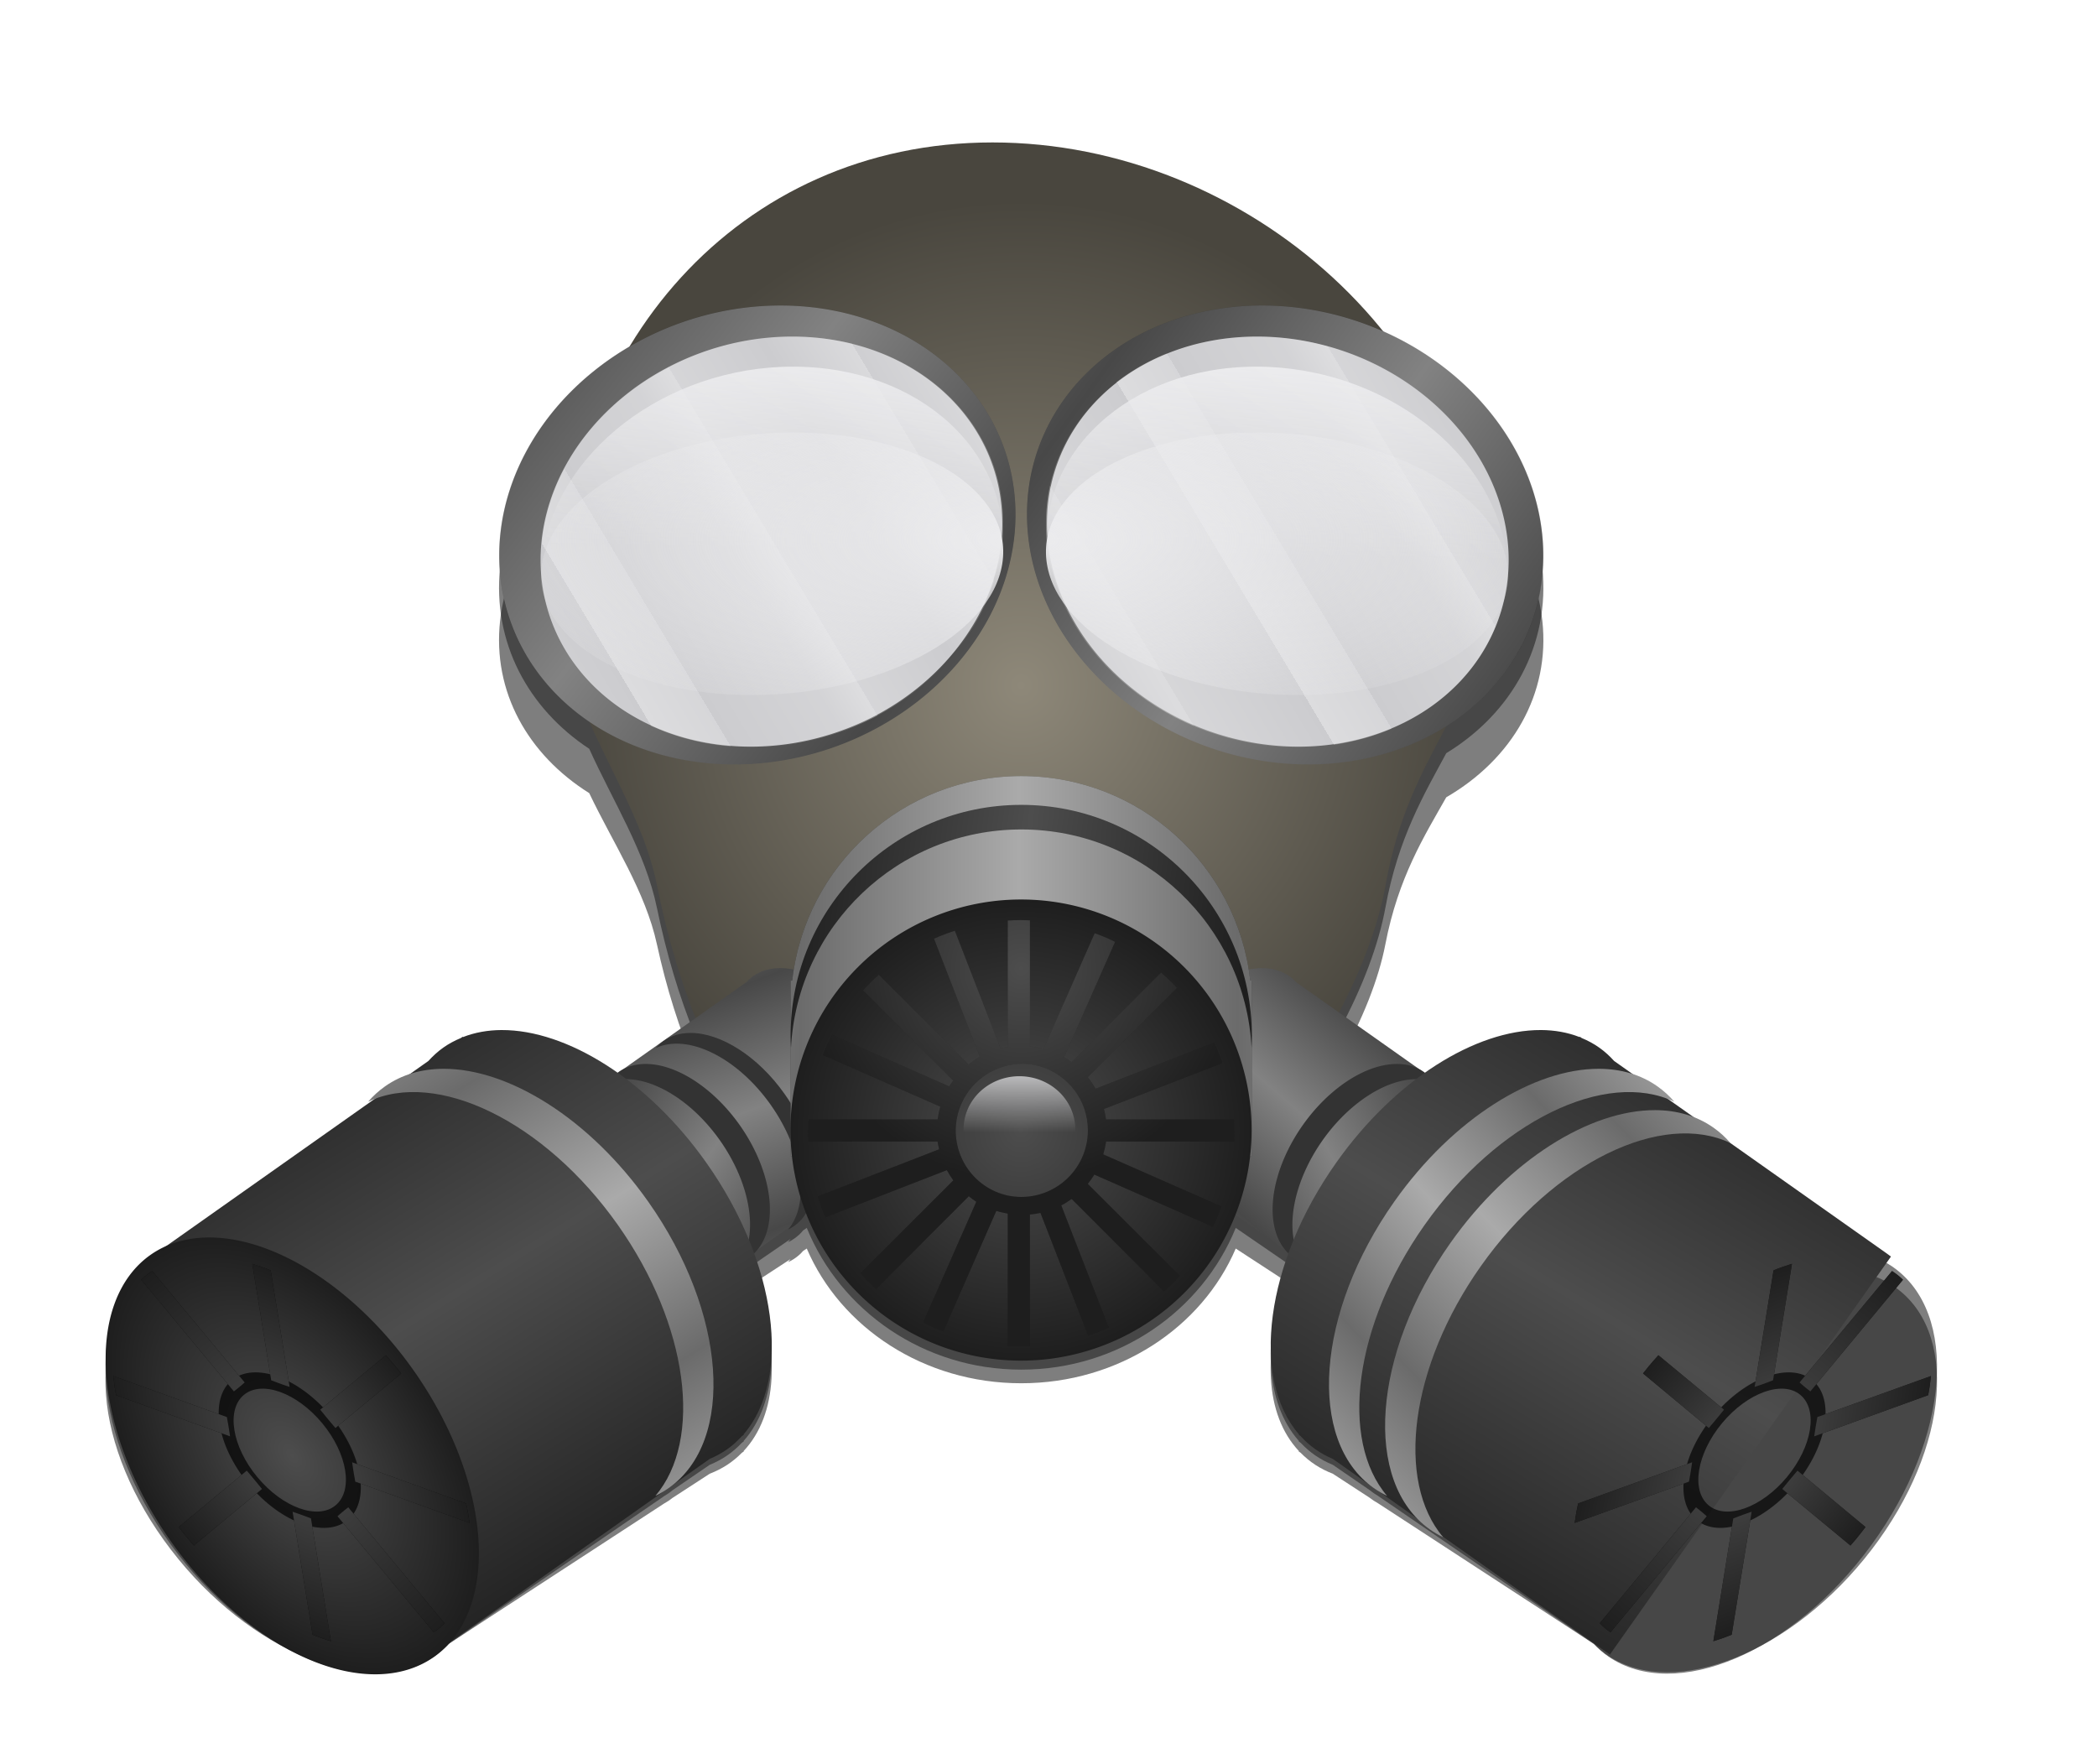 <?xml version="1.0"?>
<svg xmlns:rdf="http://www.w3.org/1999/02/22-rdf-syntax-ns#" xmlns="http://www.w3.org/2000/svg" xmlns:cc="http://creativecommons.org/ns#" xmlns:xlink="http://www.w3.org/1999/xlink" xmlns:dc="http://purl.org/dc/elements/1.1/" xmlns:svg="http://www.w3.org/2000/svg" id="svg2" viewBox="0 0 559.41 470.56" version="1.1">
  <defs id="defs4">
    <linearGradient id="linearGradient4702">
      <stop id="stop4704" stop-color="#4d4d4d" offset="0"/>
      <stop id="stop4706" stop-color="#1e1e1e" offset="1"/>
    </linearGradient>
    <linearGradient id="linearGradient4588">
      <stop id="stop4590" stop-color="#828282" offset="0"/>
      <stop id="stop4592" stop-color="#484848" offset="1"/>
    </linearGradient>
    <linearGradient id="linearGradient4538">
      <stop id="stop4540" stop-color="#aaa" offset="0"/>
      <stop id="stop4542" stop-color="#6b6b6b" offset="1"/>
    </linearGradient>
    <linearGradient id="linearGradient4473">
      <stop id="stop4475" stop-color="#ececee" offset="0"/>
      <stop id="stop4477" stop-color="#ececee" stop-opacity="0" offset="1"/>
    </linearGradient>
    <filter id="filter4442">
      <feGaussianBlur id="feGaussianBlur4444" stdDeviation="4.486"/>
    </filter>
    <filter id="filter4464">
      <feGaussianBlur id="feGaussianBlur4466" stdDeviation="11.23"/>
    </filter>
    <linearGradient id="linearGradient4479" x1="403.21" xlink:href="#linearGradient4473" gradientUnits="userSpaceOnUse" y1="89.734" gradientTransform="matrix(1 0 0 .94 7.678 31.399)" x2="402.32" y2="144.58"/>
    <linearGradient id="linearGradient4492" x1="144.34" spreadMethod="repeat" gradientUnits="userSpaceOnUse" y1="144.58" x2="276.17" y2="65.603">
      <stop id="stop4488" stop-color="#fff" stop-opacity=".792" offset="0"/>
      <stop id="stop4494" stop-color="#fff" stop-opacity=".498" offset=".1"/>
      <stop id="stop4496" stop-color="#fff" stop-opacity="0" offset=".1"/>
      <stop id="stop4498" stop-color="#fff" stop-opacity=".365" offset=".28"/>
      <stop id="stop4500" stop-color="#fff" stop-opacity=".855" offset=".346"/>
      <stop id="stop4502" stop-color="#fff" stop-opacity=".465" offset=".346"/>
      <stop id="stop4504" stop-color="#fff" stop-opacity="0" offset=".509"/>
      <stop id="stop4506" stop-color="#fff" stop-opacity=".679" offset=".64"/>
      <stop id="stop4508" stop-color="#fff" stop-opacity=".132" offset=".64"/>
      <stop id="stop4510" stop-color="#fff" stop-opacity=".811" offset=".808"/>
      <stop id="stop4512" stop-color="#fff" stop-opacity=".497" offset=".808"/>
      <stop id="stop4490" stop-color="#fff" stop-opacity="0" offset="1"/>
    </linearGradient>
    <radialGradient id="radialGradient4516" xlink:href="#linearGradient4473" gradientUnits="userSpaceOnUse" cy="155.88" cx="279.23" gradientTransform="matrix(1.323 0 0 .485 -89.75 86.426)" r="128.99"/>
    <linearGradient id="linearGradient4544" x1="132.58" xlink:href="#linearGradient4702" spreadMethod="reflect" gradientUnits="userSpaceOnUse" y1="338.33" x2="179.56" y2="414.02"/>
    <linearGradient id="linearGradient4553" x1="406.99" xlink:href="#linearGradient4702" spreadMethod="reflect" gradientUnits="userSpaceOnUse" y1="338.33" x2="357.46" y2="420.6"/>
    <linearGradient id="linearGradient4563" x1="271.78" xlink:href="#linearGradient4538" spreadMethod="reflect" gradientUnits="userSpaceOnUse" y1="266.63" x2="330.13" y2="266.63"/>
    <linearGradient id="linearGradient4578" x1="340.37" xlink:href="#linearGradient4588" spreadMethod="reflect" gradientUnits="userSpaceOnUse" y1="291.24" x2="360.48" y2="267.97"/>
    <linearGradient id="linearGradient4586" x1="314.39" xlink:href="#linearGradient4588" spreadMethod="reflect" gradientUnits="userSpaceOnUse" y1="213.2" x2="351.74" y2="84.216"/>
    <linearGradient id="linearGradient4604" x1="206.11" xlink:href="#linearGradient4588" spreadMethod="reflect" gradientUnits="userSpaceOnUse" y1="293.96" x2="217.3" y2="323.82"/>
    <linearGradient id="linearGradient4612" x1="314.39" xlink:href="#linearGradient4588" spreadMethod="reflect" gradientUnits="userSpaceOnUse" y1="213.2" x2="339.58" y2="87.473"/>
    <linearGradient id="linearGradient4620" x1="439.54" xlink:href="#linearGradient4588" spreadMethod="reflect" gradientUnits="userSpaceOnUse" y1="140.47" x2="560.23" y2="213.2"/>
    <linearGradient id="linearGradient4628" x1="464.42" xlink:href="#linearGradient4588" spreadMethod="reflect" gradientUnits="userSpaceOnUse" y1="263.9" x2="564.14" y2="191.17"/>
    <filter id="filter4643">
      <feGaussianBlur id="feGaussianBlur4645" stdDeviation="3.007"/>
    </filter>
    <filter id="filter4661">
      <feGaussianBlur id="feGaussianBlur4663" stdDeviation="2.461"/>
    </filter>
    <radialGradient id="radialGradient4671" gradientUnits="userSpaceOnUse" cy="200.96" cx="280.11" gradientTransform="matrix(1 0 0 1.053 0 -10.792)" r="122.92">
      <stop id="stop4667" stop-color="#8e8879" offset="0"/>
      <stop id="stop4669" stop-color="#49463e" offset="1"/>
    </radialGradient>
    <radialGradient id="radialGradient4679" cx="285.43" xlink:href="#linearGradient4702" gradientUnits="userSpaceOnUse" cy="315.44" r="57.323"/>
    <radialGradient id="radialGradient4687" cx="437.31" xlink:href="#linearGradient4702" gradientUnits="userSpaceOnUse" cy="213.2" r="122.92"/>
    <radialGradient id="radialGradient4708" xlink:href="#linearGradient4702" gradientUnits="userSpaceOnUse" cy="258.29" cx="272.44" gradientTransform="matrix(1 0 0 1 0 .083)" r="56.875"/>
    <radialGradient id="radialGradient4716" xlink:href="#linearGradient4702" gradientUnits="userSpaceOnUse" cy="413.98" cx="484.82" gradientTransform="matrix(1 0 0 1 0 .114)" r="56.875"/>
    <linearGradient id="linearGradient4728" x1="220.13" xlink:href="#linearGradient4473" gradientUnits="userSpaceOnUse" x2="288.8" y1="315.44" y2="315.44"/>
    <filter id="filter4752">
      <feGaussianBlur id="feGaussianBlur4754" stdDeviation="2.275"/>
    </filter>
    <filter id="filter4786" y="-.106" width="1.133" x="-.066" height="1.213">
      <feGaussianBlur id="feGaussianBlur4788" stdDeviation="4.151"/>
    </filter>
    <filter id="filter4820" y="-.106" width="1.133" x="-.066" height="1.213">
      <feGaussianBlur id="feGaussianBlur4822" stdDeviation="4.151"/>
    </filter>
    <linearGradient id="linearGradient4830" x1="406.79" xlink:href="#linearGradient4538" spreadMethod="reflect" gradientUnits="userSpaceOnUse" y1="345.89" x2="437.5" y2="316.28"/>
    <linearGradient id="linearGradient4838" x1="388.53" xlink:href="#linearGradient4538" spreadMethod="reflect" gradientUnits="userSpaceOnUse" y1="337.05" x2="417.04" y2="310.73"/>
    <linearGradient id="linearGradient4846" x1="170.61" xlink:href="#linearGradient4538" spreadMethod="reflect" gradientUnits="userSpaceOnUse" y1="338.15" x2="194.73" y2="377.64"/>
    <linearGradient id="linearGradient4854" x1="280.01" xlink:href="#linearGradient4702" spreadMethod="reflect" gradientUnits="userSpaceOnUse" y1="257.44" x2="341.62" y2="265.12"/>
  </defs>
  <g id="layer1" transform="translate(-7.678 -18.002)">
    <path id="path4446" d="m264.78 38c-42.49 0-76.95 21.586-96.78 54.375-18.958 11.046-32.489 29.442-34.594 50.281-2.076 20.557 7.466 38.72 23.781 49.812 6.41 14.588 14.968 28.318 18.062 43.719 2.53 12.59 5.961 24.483 10.312 35.406l-18.531 13.094c-0.77 0.32-1.498 0.732-2.188 1.219-0.074 0.052-0.146 0.102-0.219 0.156-14.422-10.111-29.623-13.896-41.125-9.406l-0.062-0.094c-0.002-0.003-0.382 0.265-0.5 0.344-1.641 0.687-3.217 1.524-4.688 2.562-1.466 1.036-2.776 2.219-3.969 3.531l-4.969 3.531c-2.349 0.769-4.561 1.845-6.594 3.281-1.674 1.183-3.181 2.553-4.5 4.094 0.54-0.257 1.067-0.501 1.625-0.719l-55.156 38.969c-1.619 0.683-3.173 1.536-4.625 2.562-17.86 12.618-15.373 46.818 5.531 76.406s52.328 43.368 70.188 30.75c1.447-1.023 2.725-2.208 3.906-3.5l57.531-40.625c0.4-0.25 0.8-0.507 1.188-0.781 0.343-0.242 0.641-0.523 0.969-0.781l9.938-7c1.629-0.685 3.196-1.531 4.656-2.562 1.453-1.027 2.752-2.201 3.938-3.5 0.135-0.099 0.534-0.403 0.531-0.406l-0.062-0.094c9.091-10.529 9.83-29.014 2.75-48.438 0.156-0.152 0.322-0.308 0.469-0.469l9.312-6.594c-0.219 0.313-0.442 0.618-0.688 0.906 0.571-0.273 1.102-0.599 1.625-0.969 0.914-0.646 1.722-1.406 2.406-2.281l0.969-0.688c9.005 22.799 31.219 38.938 57.219 38.938s48.214-16.139 57.219-38.938l13.656 9.656c0.135 0.147 0.264 0.298 0.406 0.438-7.08 19.423-6.309 37.908 2.781 48.438l-0.062 0.094c-0.002 0.003 0.397 0.307 0.531 0.406 1.185 1.299 2.484 2.473 3.938 3.5 1.46 1.032 3.028 1.878 4.656 2.562l9.688 6.844c0.396 0.319 0.8 0.642 1.219 0.938 0.388 0.274 0.787 0.531 1.188 0.781l57.531 40.625c1.181 1.292 2.459 2.477 3.906 3.5 17.86 12.618 49.283-1.162 70.188-30.75 20.904-29.588 23.391-63.788 5.531-76.406-1.452-1.026-3.006-1.88-4.625-2.562l-42.375-29.938c1.451 0.398 2.843 0.923 4.188 1.562-1.319-1.541-2.826-2.911-4.5-4.094-2.684-1.897-5.659-3.196-8.875-3.938l-3.65-2.58c0.559 0.218 1.115 0.462 1.656 0.719-1.319-1.541-2.826-2.911-4.5-4.094-2.052-1.45-4.283-2.542-6.656-3.312l-4.906-3.469c-1.197-1.319-2.497-2.523-3.969-3.562-1.47-1.039-3.047-1.875-4.688-2.562-0.118-0.079-0.498-0.347-0.5-0.344l-0.062 0.094c-11.498-4.489-26.708-0.696-41.125 9.406-0.072-0.054-0.145-0.104-0.219-0.156-0.675-0.477-1.403-0.871-2.156-1.188l-20.688-14.656c6.359-12.052 10.64-23.932 12.406-33.875 3.442-19.374 10.429-31.35 16.25-42.5 17.435-10.951 27.778-29.712 25.625-51.031-2.38-23.63-19.51-44.144-42.55-54.328-24.58-30.502-63.41-50.312-104.13-50.312z" fill-opacity=".571" transform="matrix(1 0 0 .971 7.678 30.873)" filter="url(#filter4464)" fill="#1e1e1e"/>
    <path id="path4296" d="m264.78 38c-42.49 0-76.95 21.586-96.78 54.375-18.958 11.046-32.489 29.442-34.594 50.281-2.076 20.557 7.466 38.72 23.781 49.812 6.41 14.588 14.968 28.318 18.062 43.719 2.53 12.59 5.961 24.483 10.312 35.406l-18.531 13.094c-0.77 0.32-1.498 0.732-2.188 1.219-0.074 0.052-0.146 0.102-0.219 0.156-14.422-10.111-29.623-13.896-41.125-9.406l-0.062-0.094c-0.002-0.003-0.382 0.265-0.5 0.344-1.641 0.687-3.217 1.524-4.688 2.562-1.466 1.036-2.776 2.219-3.969 3.531l-4.969 3.531c-2.349 0.769-4.561 1.845-6.594 3.281-1.674 1.183-3.181 2.553-4.5 4.094 0.54-0.257 1.067-0.501 1.625-0.719l-55.156 38.969c-1.619 0.683-3.173 1.536-4.625 2.562-17.86 12.618-15.373 46.818 5.531 76.406s52.328 43.368 70.188 30.75c1.447-1.023 2.725-2.208 3.906-3.5l57.531-40.625c0.4-0.25 0.8-0.507 1.188-0.781 0.343-0.242 0.641-0.523 0.969-0.781l9.938-7c1.629-0.685 3.196-1.531 4.656-2.562 1.453-1.027 2.752-2.201 3.938-3.5 0.135-0.099 0.534-0.403 0.531-0.406l-0.062-0.094c9.091-10.529 9.83-29.014 2.75-48.438 0.156-0.152 0.322-0.308 0.469-0.469l9.312-6.594c-0.219 0.313-0.442 0.618-0.688 0.906 0.571-0.273 1.102-0.599 1.625-0.969 0.914-0.646 1.722-1.406 2.406-2.281l0.969-0.688c9.005 22.799 31.219 38.938 57.219 38.938s48.214-16.139 57.219-38.938l13.656 9.656c0.135 0.147 0.264 0.298 0.406 0.438-7.08 19.423-6.309 37.908 2.781 48.438l-0.062 0.094c-0.002 0.003 0.397 0.307 0.531 0.406 1.185 1.299 2.484 2.473 3.938 3.5 1.46 1.032 3.028 1.878 4.656 2.562l9.688 6.844c0.396 0.319 0.8 0.642 1.219 0.938 0.388 0.274 0.787 0.531 1.188 0.781l57.531 40.625c1.181 1.292 2.459 2.477 3.906 3.5 17.86 12.618 49.283-1.162 70.188-30.75 20.904-29.588 23.391-63.788 5.531-76.406-1.452-1.026-3.006-1.88-4.625-2.562l-42.375-29.938c1.451 0.398 2.843 0.923 4.188 1.562-1.319-1.541-2.826-2.911-4.5-4.094-2.684-1.897-5.659-3.196-8.875-3.938l-3.65-2.58c0.559 0.218 1.115 0.462 1.656 0.719-1.319-1.541-2.826-2.911-4.5-4.094-2.052-1.45-4.283-2.542-6.656-3.312l-4.906-3.469c-1.197-1.319-2.497-2.523-3.969-3.562-1.47-1.039-3.047-1.875-4.688-2.562-0.118-0.079-0.498-0.347-0.5-0.344l-0.062 0.094c-11.498-4.489-26.708-0.696-41.125 9.406-0.072-0.054-0.145-0.104-0.219-0.156-0.675-0.477-1.403-0.871-2.156-1.188l-20.688-14.656c6.359-12.052 10.64-23.932 12.406-33.875 3.442-19.374 10.429-31.35 16.25-42.5 17.435-10.951 27.778-29.712 25.625-51.031-2.38-23.63-19.51-44.144-42.55-54.328-24.58-30.502-63.41-50.312-104.13-50.312z" fill-opacity=".571" transform="matrix(1 0 0 .923 7.678 51.934)" filter="url(#filter4442)" fill="#1e1e1e"/>
    <path id="path2985" fill="url(#radialGradient4671)" d="m272.45 56c-67.886 0-115.26 55.051-115.26 122.94 0 28.358 20.565 49.445 25.75 75.25 11.441 56.938 40.904 100.08 93.897 100.08s93.918-63.325 100.45-100.08c6.529-36.753 25.75-46.89 25.75-75.25-0.01-67.89-62.7-122.94-130.59-122.94z"/>
    <path id="path4630" opacity=".375" filter="url(#filter4643)" transform="translate(7.678 18.002)" d="m208.16 81.469c-37.89 0-71.34 27.401-74.75 61.191-3.42 33.78 24.52 61.15 62.4 61.15s71.37-27.37 74.78-61.15c3.42-33.79-24.55-61.191-62.43-61.191zm128.53 0c-37.88 0-65.82 27.401-62.41 61.191 3.41 33.78 36.9 61.15 74.78 61.15s65.82-27.37 62.41-61.15c-3.41-33.79-36.9-61.191-74.78-61.191z"/>
    <path id="path3759" transform="matrix(.558 0 -.05 .498 -23.636 54.542)" fill="url(#linearGradient4620)" d="m560.23 213.2a122.92 122.92 0 1 1 -245.84 0 122.92 122.92 0 1 1 245.84 0z"/>
    <path id="path3883" transform="matrix(-.558 0 .05 .498 583.86 54.542)" fill="url(#linearGradient4628)" d="m560.23 213.2a122.92 122.92 0 1 1 -245.84 0 122.92 122.92 0 1 1 245.84 0z"/>
    <path id="path3891" transform="matrix(.499 0 -.045 .445 4.848 67.611)" fill="#cccccf" d="m560.23 213.2a122.92 122.92 0 1 1 -245.84 0 122.92 122.92 0 1 1 245.84 0z"/>
    <path id="path3893" transform="matrix(-.499 0 .045 .445 557.18 67.611)" fill="#cccccf" d="m560.23 213.2a122.92 122.92 0 1 1 -245.84 0 122.92 122.92 0 1 1 245.84 0z"/>
    <path id="path3859" transform="translate(7.678 18.002)" fill="url(#linearGradient4604)" d="m208.09 258.25c-1.67 0.01-3.28 0.28-4.75 0.84l-0.03-0.03s-0.19 0.12-0.25 0.16c-0.76 0.32-1.47 0.71-2.15 1.19-0.68 0.47-1.27 1.02-1.82 1.62l-33.31 23.53c-0.43 0.31-0.78 0.56-0.78 0.56l34.59 48.97c0.01 0.01 0.35-0.22 0.79-0.53l33.28-23.53c0.76-0.32 1.5-0.7 2.18-1.19 0.71-0.49 1.34-1.05 1.91-1.68 0.03-0.02 0.16-0.13 0.16-0.13l-0.03-0.03c5.91-6.86 4.19-21.01-4.57-33.41-7.23-10.24-17.21-16.37-25.22-16.34z"/>
    <path id="path3863" transform="matrix(-.121 .086 .142 .201 212.77 248.24)" fill="#333" d="m560.23 213.2a122.92 122.92 0 1 1 -245.84 0 122.92 122.92 0 1 1 245.84 0z"/>
    <g id="g3865" transform="matrix(-1 0 0 1 465.67 -108.74)">
      <path id="path3867" transform="matrix(.121 .086 -.142 .201 258.19 361.03)" fill="url(#linearGradient4612)" d="m560.23 213.2c0 67.886-55.033 122.92-122.92 122.92-67.886 0-122.92-55.033-122.92-122.92 0-67.886 55.033-122.92 122.92-122.92 67.886 0 122.92 55.033 122.92 122.92z"/>
      <rect id="rect3869" ry=".011" rx=".955" transform="rotate(35.241)" height="59.991" width="46.902" y="168.39" x="481.47" fill="#888"/>
      <path id="path3871" transform="matrix(.121 .086 -.142 .201 294.27 386.52)" fill="#666" d="m560.23 213.2c0 67.886-55.033 122.92-122.92 122.92-67.886 0-122.92-55.033-122.92-122.92 0-67.886 55.033-122.92 122.92-122.92 67.886 0 122.92 55.033 122.92 122.92z"/>
    </g>
    <path id="path3875" transform="translate(7.678 18.002)" fill="url(#linearGradient4544)" d="m133.81 274.78c-3.66 0.02-7.12 0.63-10.31 1.88l-0.06-0.1s-0.38 0.27-0.5 0.35c-1.64 0.68-3.22 1.52-4.69 2.56s-2.77 2.24-3.97 3.56l-72.186 50.97c-0.936 0.66-1.664 1.21-1.656 1.22l74.972 106.16c0 0.01 0.78-0.53 1.71-1.19l72.19-51c1.63-0.69 3.2-1.53 4.66-2.57 1.45-1.02 2.75-2.2 3.94-3.5 0.13-0.09 0.53-0.4 0.53-0.4l-0.06-0.1c12.83-14.86 9.04-45.57-9.94-72.43-15.68-22.19-37.28-35.48-54.63-35.41z"/>
    <path id="path3879" transform="matrix(-.263 .186 .308 .436 134.99 232.09)" fill="url(#radialGradient4687)" d="m560.23 213.2a122.92 122.92 0 1 1 -245.84 0 122.92 122.92 0 1 1 245.84 0z"/>
    <path id="path3881" fill="url(#linearGradient4846)" d="m125.95 303.12c17.352-0.067 38.947 13.215 54.625 35.406 20.904 29.588 23.36 63.82 5.5 76.438-1.136 0.802-2.323 1.502-3.562 2.094 12.712-14.908 8.899-45.518-10.031-72.312-19.562-27.689-48.344-41.523-66.594-32.844 1.319-1.541 2.826-2.911 4.5-4.094 4.465-3.155 9.778-4.665 15.562-4.688z"/>
    <path id="path4294" fill="#333" d="m191.84 293.55c7.992-0.031 17.938 6.087 25.16 16.308 9.628 13.628 10.759 29.395 2.533 35.206-0.523 0.37-1.07 0.692-1.641 0.964 5.855-6.867 4.099-20.965-4.62-33.306-9.01-12.753-22.267-19.125-30.672-15.127 0.607-0.71 1.302-1.341 2.073-1.886 2.057-1.453 4.504-2.149 7.168-2.159z"/>
    <path id="path3822" transform="translate(7.678 18.002)" fill="url(#linearGradient4578)" d="m336.78 258.25c-8.01-0.03-17.98 6.1-25.22 16.34-8.75 12.4-10.48 26.55-4.56 33.41l-0.03 0.03s0.13 0.11 0.15 0.13c0.57 0.63 1.21 1.19 1.91 1.68 0.68 0.48 1.4 0.87 2.16 1.19l33.28 23.53c0.43 0.31 0.81 0.54 0.81 0.53l34.6-48.97s-0.35-0.25-0.79-0.56l-33.31-23.53c-0.55-0.6-1.14-1.15-1.81-1.62-0.66-0.47-1.39-0.85-2.13-1.16-0.07-0.05-0.28-0.19-0.28-0.19l-0.03 0.06c-1.47-0.57-3.06-0.86-4.75-0.87z"/>
    <path id="path3826" transform="matrix(.121 .086 -.142 .201 347.46 248.24)" fill="#333" d="m560.23 213.2a122.92 122.92 0 1 1 -245.84 0 122.92 122.92 0 1 1 245.84 0z"/>
    <path id="path3806" transform="matrix(.121 .086 -.142 .201 352.74 252.29)" fill="url(#linearGradient4586)" d="m560.23 213.2a122.92 122.92 0 1 1 -245.84 0 122.92 122.92 0 1 1 245.84 0z"/>
    <rect id="rect3808" ry=".011" rx=".955" transform="rotate(35.241)" height="59.991" width="46.902" y="25.019" x="495.95" fill="#888"/>
    <path id="path3810" transform="matrix(.121 .086 -.142 .201 388.82 277.78)" fill="#666" d="m560.23 213.2a122.92 122.92 0 1 1 -245.84 0 122.92 122.92 0 1 1 245.84 0z"/>
    <path id="path3779" transform="translate(7.678 18.002)" fill="url(#linearGradient4553)" d="m411.06 274.78c-17.35-0.07-38.94 13.22-54.62 35.41-18.98 26.86-22.77 57.57-9.94 72.43l-0.06 0.1s0.39 0.31 0.53 0.4c1.18 1.3 2.48 2.48 3.94 3.5 1.46 1.04 3.02 1.88 4.65 2.57l72.19 51c0.94 0.66 1.71 1.2 1.72 1.19l74.97-106.16c0-0.01-0.72-0.56-1.66-1.22l-72.19-50.97c-1.19-1.32-2.49-2.52-3.97-3.56-1.47-1.04-3.04-1.88-4.68-2.56-0.12-0.08-0.5-0.35-0.5-0.35l-0.06 0.1c-3.19-1.25-6.66-1.86-10.32-1.88z"/>
    <path id="path3757-6" transform="matrix(.263 .186 -.308 .436 425.23 232.09)" fill="url(#radialGradient4687)" d="m560.23 213.2a122.92 122.92 0 1 1 -245.84 0 122.92 122.92 0 1 1 245.84 0z"/>
    <path id="path3834" d="m434.27 303.12c-17.352-0.067-38.947 13.215-54.625 35.406-20.904 29.588-23.36 63.82-5.5 76.438 1.136 0.802 2.323 1.502 3.562 2.094-12.712-14.908-8.899-45.518 10.031-72.312 19.562-27.689 48.344-41.523 66.594-32.844-1.319-1.541-2.826-2.911-4.5-4.094-4.465-3.155-9.778-4.665-15.562-4.688z" fill="url(#linearGradient4838)"/>
    <path id="path4647" opacity=".611" filter="url(#filter4661)" transform="translate(7.678 18.002)" d="m272.44 207.03c-31.63 0-57.64 23.86-61.1 54.56-0.07 0.01-0.43 0-0.43 0v46.88c0 0.01 1 0.03 2.25 0.03h12.53c11.28 13.19 28.03 21.56 46.75 21.56 18.71 0 35.46-8.37 46.75-21.56h12.53c1.24 0 2.22-0.02 2.22-0.03v-46.88s-0.35 0.01-0.41 0c-3.45-30.7-29.47-54.56-61.09-54.56z"/>
    <path id="path3887" transform="translate(7.678 18.002)" fill="url(#linearGradient4563)" d="m272.44 207.03c-31.63 0-57.64 23.86-61.1 54.56-0.07 0.01-0.43 0-0.43 0v46.88c0 0.01 1 0.03 2.25 0.03h12.53c11.28 13.19 28.03 21.56 46.75 21.56 18.71 0 35.46-8.37 46.75-21.56h12.53c1.24 0 2.22-0.02 2.22-0.03v-46.88s-0.35 0.01-0.41 0c-3.45-30.7-29.47-54.56-61.09-54.56z"/>
    <path id="path3885" transform="matrix(1.073 0 0 1.073 -26.204 -19.002)" fill="url(#radialGradient4679)" d="m342.75 315.44a57.323 57.323 0 1 1 -114.65 0 57.323 57.323 0 1 1 114.65 0z"/>
    <path id="path4738" opacity=".37" filter="url(#filter4752)" transform="translate(7.678 18.002)" d="m272.44 245.44c-1.21 0-2.41 0.05-3.6 0.12v33.72c-0.65 0.11-1.3 0.25-1.93 0.41l-12.19-31.41c-1.88 0.62-3.76 1.32-5.56 2.13l12.22 31.5c-1.06 0.6-2.06 1.3-3 2.06l-23.94-23.94c-1.47 1.32-2.9 2.69-4.22 4.16l24.06 24.06c-0.37 0.51-0.73 1.02-1.06 1.56l-31.22-13.75c-0.56 1.08-1.1 2.15-1.59 3.28-0.31 0.69-0.6 1.4-0.88 2.1l31.31 13.78c-0.32 1.11-0.56 2.23-0.72 3.4h-34.4c-0.08 1.22-0.16 2.43-0.16 3.66 0 0.75 0.04 1.51 0.06 2.25h34.5c0.1 0.7 0.25 1.38 0.41 2.06l-32.37 12.57c0.58 1.88 1.28 3.74 2.06 5.56l32.37-12.56c0.51 0.94 1.09 1.86 1.72 2.72l-24.75 24.74c1.3 1.5 2.68 2.91 4.13 4.26l24.75-24.76c0.65 0.52 1.29 1.03 2 1.47l-14.16 32.16c1.06 0.55 2.12 1.08 3.22 1.56 0.71 0.31 1.44 0.6 2.16 0.88l14.12-32.16c0.33 0.1 0.66 0.19 1 0.28 0.01 0.01 0.02 0 0.03 0 0.03 0.01 0.06 0.03 0.1 0.03 0.32 0.09 0.66 0.15 1 0.22 0.31 0.07 0.62 0.13 0.93 0.19v35.28c1.19 0.08 2.39 0.13 3.6 0.13 0.77 0 1.54-0.04 2.31-0.07v-35.09c0.96-0.09 1.88-0.23 2.81-0.44l12.72 32.72c1.87-0.62 3.71-1.32 5.5-2.12l-12.66-32.6c0.96-0.49 1.87-1.08 2.76-1.72l24.65 24.66c1.46-1.32 2.87-2.7 4.19-4.16l-24.53-24.53c0.63-0.77 1.22-1.6 1.75-2.47l31.59 13.91c0.33-0.67 0.67-1.34 0.97-2.03 0.5-1.13 0.89-2.26 1.31-3.41l-31.5-13.87c0.34-1.13 0.6-2.27 0.75-3.41h34.19c0.03-0.74 0.06-1.5 0.06-2.25 0-1.23-0.08-2.44-0.15-3.66h-34.1c-0.12-0.94-0.32-1.86-0.56-2.78l31.59-12.25c-0.64-1.85-1.38-3.69-2.21-5.47l-31.6 12.29c-0.61-1.08-1.31-2.1-2.09-3.07l23.81-23.81c-1.34-1.43-2.77-2.8-4.25-4.09l-23.87 23.87c-0.65-0.46-1.31-0.91-2-1.31l13.59-30.75c-0.69-0.34-1.39-0.69-2.09-1-1.11-0.49-2.23-0.9-3.35-1.31l-13.62 30.84c-0.48-0.12-0.96-0.22-1.44-0.31-0.19-0.04-0.37-0.09-0.56-0.13-0.06 0-0.11-0.02-0.16-0.03-0.5-0.08-0.99-0.13-1.5-0.19v-33.62c-0.77-0.03-1.54-0.06-2.31-0.06zm0.59 38.34c0.58 0.01 1.14 0.06 1.72 0.13 0.49 0.05 0.98 0.15 1.47 0.25 0.51 0.11 1 0.22 1.5 0.37 7.24 2.26 12.5 9.02 12.5 17 0 9.82-7.96 17.78-17.78 17.78-1.18 0-2.33-0.12-3.44-0.34-0.05-0.01-0.1-0.02-0.16-0.03-1.1-0.25-2.2-0.59-3.28-1.06-8.99-3.97-13.05-14.45-9.09-23.44 2.97-6.74 9.63-10.76 16.56-10.66z"/>
    <path id="rect3900" transform="translate(7.678 18.002)" fill="url(#radialGradient4708)" d="m272.44 245.44c-1.21 0-2.41 0.05-3.6 0.12v33.72c-0.65 0.11-1.3 0.25-1.93 0.41l-12.19-31.41c-1.88 0.62-3.76 1.32-5.56 2.13l12.22 31.5c-1.06 0.6-2.06 1.3-3 2.06l-23.94-23.94c-1.47 1.32-2.9 2.69-4.22 4.16l24.06 24.06c-0.37 0.51-0.73 1.02-1.06 1.56l-31.22-13.75c-0.56 1.08-1.1 2.15-1.59 3.28-0.31 0.69-0.6 1.4-0.88 2.1l31.31 13.78c-0.32 1.11-0.56 2.23-0.72 3.4h-34.4c-0.08 1.22-0.16 2.43-0.16 3.66 0 0.75 0.04 1.51 0.06 2.25h34.5c0.1 0.7 0.25 1.38 0.41 2.06l-32.37 12.57c0.58 1.88 1.28 3.74 2.06 5.56l32.37-12.56c0.51 0.94 1.09 1.86 1.72 2.72l-24.75 24.74c1.3 1.5 2.68 2.91 4.13 4.26l24.75-24.76c0.65 0.52 1.29 1.03 2 1.47l-14.16 32.16c1.06 0.55 2.12 1.08 3.22 1.56 0.71 0.31 1.44 0.6 2.16 0.88l14.12-32.16c0.33 0.1 0.66 0.19 1 0.28 0.01 0.01 0.02 0 0.03 0 0.03 0.01 0.06 0.03 0.1 0.03 0.32 0.09 0.66 0.15 1 0.22 0.31 0.07 0.62 0.13 0.93 0.19v35.28c1.19 0.08 2.39 0.13 3.6 0.13 0.77 0 1.54-0.04 2.31-0.07v-35.09c0.96-0.09 1.88-0.23 2.81-0.44l12.72 32.72c1.87-0.62 3.71-1.32 5.5-2.12l-12.66-32.6c0.96-0.49 1.87-1.08 2.76-1.72l24.65 24.66c1.46-1.32 2.87-2.7 4.19-4.16l-24.53-24.53c0.63-0.77 1.22-1.6 1.75-2.47l31.59 13.91c0.33-0.67 0.67-1.34 0.97-2.03 0.5-1.13 0.89-2.26 1.31-3.41l-31.5-13.87c0.34-1.13 0.6-2.27 0.75-3.41h34.19c0.03-0.74 0.06-1.5 0.06-2.25 0-1.23-0.08-2.44-0.15-3.66h-34.1c-0.12-0.94-0.32-1.86-0.56-2.78l31.59-12.25c-0.64-1.85-1.38-3.69-2.21-5.47l-31.6 12.29c-0.61-1.08-1.31-2.1-2.09-3.07l23.81-23.81c-1.34-1.43-2.77-2.8-4.25-4.09l-23.87 23.87c-0.65-0.46-1.31-0.91-2-1.31l13.59-30.75c-0.69-0.34-1.39-0.69-2.09-1-1.11-0.49-2.23-0.9-3.35-1.31l-13.62 30.84c-0.48-0.12-0.96-0.22-1.44-0.31-0.19-0.04-0.37-0.09-0.56-0.13-0.06 0-0.11-0.02-0.16-0.03-0.5-0.08-0.99-0.13-1.5-0.19v-33.62c-0.77-0.03-1.54-0.06-2.31-0.06zm0.59 38.34c0.58 0.01 1.14 0.06 1.72 0.13 0.49 0.05 0.98 0.15 1.47 0.25 0.51 0.11 1 0.22 1.5 0.37 7.24 2.26 12.5 9.02 12.5 17 0 9.82-7.96 17.78-17.78 17.78-1.18 0-2.33-0.12-3.44-0.34-0.05-0.01-0.1-0.02-0.16-0.03-1.1-0.25-2.2-0.59-3.28-1.06-8.99-3.97-13.05-14.45-9.09-23.44 2.97-6.74 9.63-10.76 16.56-10.66z"/>
    <g id="g4756" opacity=".678" filter="url(#filter4786)" transform="matrix(.487 .404 -.687 .828 523.48 -133.15)">
      <path id="path4758" d="m484.82 357.12c-1.206 0-2.407 0.051-3.594 0.125v35.906c0 0.015 0.976 0.031 2.219 0.031h1.438c1.243 0 2.25-0.017 2.25-0.031v-35.969c-0.765-0.03-1.54-0.062-2.312-0.062zm37.312 14-25.812 25.812c-0.01 0.01 0.684 0.746 1.562 1.625l1 1c0.879 0.879 1.583 1.573 1.594 1.562l25.906-25.906c-1.34-1.436-2.769-2.803-4.25-4.094zm-75.312 0.594c-1.467 1.32-2.896 2.692-4.219 4.156l25.25 25.25c0.01 0.01 0.746-0.684 1.625-1.562l1-1c0.879-0.879 1.573-1.615 1.562-1.625l-25.219-25.219zm-18.719 38.594c-0.077 1.215-0.156 2.421-0.156 3.656 0 0.752 0.034 1.506 0.062 2.25h36.031c0.015 0 0.031-1.007 0.031-2.25v-1.406c0-1.243-0.017-2.25-0.031-2.25h-35.938zm76.188 0c-0.015 0-0.031 1.007-0.031 2.25v1.406c0 1.243 0.017 2.25 0.031 2.25h37.344c0.029-0.745 0.062-1.498 0.062-2.25 0-1.235-0.079-2.441-0.156-3.656h-37.25zm-36.438 15.094-25.906 25.906c1.299 1.491 2.679 2.902 4.125 4.25l25.969-25.969c0.01-0.01-0.684-0.746-1.562-1.625l-1-1c-0.879-0.879-1.615-1.573-1.625-1.562zm32.625 0c-0.01-0.01-0.715 0.684-1.594 1.562l-1 1c-0.879 0.879-1.573 1.615-1.562 1.625l26.594 26.594c1.459-1.318 2.872-2.695 4.188-4.156l-26.625-26.625zm-17.031 7.938c-1.243 0-2.219 0.017-2.219 0.031v37.344c1.187 0.074 2.388 0.125 3.594 0.125 0.773 0 1.547-0.032 2.312-0.062v-37.406c0-0.015-1.007-0.031-2.25-0.031h-1.438z"/>
      <path id="path4760" d="m484.82 390.68c-12.434 0-22.5 10.097-22.5 22.531s10.066 22.5 22.5 22.5 22.5-10.066 22.5-22.5-10.066-22.531-22.5-22.531zm0 4.719c9.823 0 17.781 7.989 17.781 17.812 0 9.823-7.958 17.781-17.781 17.781-9.823 0-17.781-7.958-17.781-17.781 0-9.823 7.958-17.812 17.781-17.812z"/>
    </g>
    <g id="g4246" transform="matrix(.487 .404 -.687 .828 523.48 -133.15)" fill="url(#radialGradient4716)">
      <path id="rect3900-0" d="m484.82 357.12c-1.206 0-2.407 0.051-3.594 0.125v35.906c0 0.015 0.976 0.031 2.219 0.031h1.438c1.243 0 2.25-0.017 2.25-0.031v-35.969c-0.765-0.03-1.54-0.062-2.312-0.062zm37.312 14-25.812 25.812c-0.01 0.01 0.684 0.746 1.562 1.625l1 1c0.879 0.879 1.583 1.573 1.594 1.562l25.906-25.906c-1.34-1.436-2.769-2.803-4.25-4.094zm-75.312 0.594c-1.467 1.32-2.896 2.692-4.219 4.156l25.25 25.25c0.01 0.01 0.746-0.684 1.625-1.562l1-1c0.879-0.879 1.573-1.615 1.562-1.625l-25.219-25.219zm-18.719 38.594c-0.077 1.215-0.156 2.421-0.156 3.656 0 0.752 0.034 1.506 0.062 2.25h36.031c0.015 0 0.031-1.007 0.031-2.25v-1.406c0-1.243-0.017-2.25-0.031-2.25h-35.938zm76.188 0c-0.015 0-0.031 1.007-0.031 2.25v1.406c0 1.243 0.017 2.25 0.031 2.25h37.344c0.029-0.745 0.062-1.498 0.062-2.25 0-1.235-0.079-2.441-0.156-3.656h-37.25zm-36.438 15.094-25.906 25.906c1.299 1.491 2.679 2.902 4.125 4.25l25.969-25.969c0.01-0.01-0.684-0.746-1.562-1.625l-1-1c-0.879-0.879-1.615-1.573-1.625-1.562zm32.625 0c-0.01-0.01-0.715 0.684-1.594 1.562l-1 1c-0.879 0.879-1.573 1.615-1.562 1.625l26.594 26.594c1.459-1.318 2.872-2.695 4.188-4.156l-26.625-26.625zm-17.031 7.938c-1.243 0-2.219 0.017-2.219 0.031v37.344c1.187 0.074 2.388 0.125 3.594 0.125 0.773 0 1.547-0.032 2.312-0.062v-37.406c0-0.015-1.007-0.031-2.25-0.031h-1.438z"/>
      <path id="path3895-6" d="m484.82 390.68c-12.434 0-22.5 10.097-22.5 22.531s10.066 22.5 22.5 22.5 22.5-10.066 22.5-22.5-10.066-22.531-22.5-22.531zm0 4.719c9.823 0 17.781 7.989 17.781 17.812 0 9.823-7.958 17.781-17.781 17.781-9.823 0-17.781-7.958-17.781-17.781 0-9.823 7.958-17.812 17.781-17.812z"/>
    </g>
    <g id="g4790" opacity=".692" filter="url(#filter4820)" transform="matrix(-.487 .404 .687 .828 37.213 -133.15)">
      <path id="path4792" d="m484.82 357.12c-1.206 0-2.407 0.051-3.594 0.125v35.906c0 0.015 0.976 0.031 2.219 0.031h1.438c1.243 0 2.25-0.017 2.25-0.031v-35.969c-0.765-0.03-1.54-0.062-2.312-0.062zm37.312 14-25.812 25.812c-0.01 0.01 0.684 0.746 1.562 1.625l1 1c0.879 0.879 1.583 1.573 1.594 1.562l25.906-25.906c-1.34-1.436-2.769-2.803-4.25-4.094zm-75.312 0.594c-1.467 1.32-2.896 2.692-4.219 4.156l25.25 25.25c0.01 0.01 0.746-0.684 1.625-1.562l1-1c0.879-0.879 1.573-1.615 1.562-1.625l-25.219-25.219zm-18.719 38.594c-0.077 1.215-0.156 2.421-0.156 3.656 0 0.752 0.034 1.506 0.062 2.25h36.031c0.015 0 0.031-1.007 0.031-2.25v-1.406c0-1.243-0.017-2.25-0.031-2.25h-35.938zm76.188 0c-0.015 0-0.031 1.007-0.031 2.25v1.406c0 1.243 0.017 2.25 0.031 2.25h37.344c0.029-0.745 0.062-1.498 0.062-2.25 0-1.235-0.079-2.441-0.156-3.656h-37.25zm-36.438 15.094-25.906 25.906c1.299 1.491 2.679 2.902 4.125 4.25l25.969-25.969c0.01-0.01-0.684-0.746-1.562-1.625l-1-1c-0.879-0.879-1.615-1.573-1.625-1.562zm32.625 0c-0.01-0.01-0.715 0.684-1.594 1.562l-1 1c-0.879 0.879-1.573 1.615-1.562 1.625l26.594 26.594c1.459-1.318 2.872-2.695 4.188-4.156l-26.625-26.625zm-17.031 7.938c-1.243 0-2.219 0.017-2.219 0.031v37.344c1.187 0.074 2.388 0.125 3.594 0.125 0.773 0 1.547-0.032 2.312-0.062v-37.406c0-0.015-1.007-0.031-2.25-0.031h-1.438z"/>
      <path id="path4794" d="m484.82 390.68c-12.434 0-22.5 10.097-22.5 22.531s10.066 22.5 22.5 22.5 22.5-10.066 22.5-22.5-10.066-22.531-22.5-22.531zm0 4.719c9.823 0 17.781 7.989 17.781 17.812 0 9.823-7.958 17.781-17.781 17.781-9.823 0-17.781-7.958-17.781-17.781 0-9.823 7.958-17.812 17.781-17.812z"/>
    </g>
    <g id="g4250" transform="matrix(-.487 .404 .687 .828 37.213 -133.15)" fill="url(#radialGradient4716)">
      <path id="path4252" d="m484.82 357.12c-1.206 0-2.407 0.051-3.594 0.125v35.906c0 0.015 0.976 0.031 2.219 0.031h1.438c1.243 0 2.25-0.017 2.25-0.031v-35.969c-0.765-0.03-1.54-0.062-2.312-0.062zm37.312 14-25.812 25.812c-0.01 0.01 0.684 0.746 1.562 1.625l1 1c0.879 0.879 1.583 1.573 1.594 1.562l25.906-25.906c-1.34-1.436-2.769-2.803-4.25-4.094zm-75.312 0.594c-1.467 1.32-2.896 2.692-4.219 4.156l25.25 25.25c0.01 0.01 0.746-0.684 1.625-1.562l1-1c0.879-0.879 1.573-1.615 1.562-1.625l-25.219-25.219zm-18.719 38.594c-0.077 1.215-0.156 2.421-0.156 3.656 0 0.752 0.034 1.506 0.062 2.25h36.031c0.015 0 0.031-1.007 0.031-2.25v-1.406c0-1.243-0.017-2.25-0.031-2.25h-35.938zm76.188 0c-0.015 0-0.031 1.007-0.031 2.25v1.406c0 1.243 0.017 2.25 0.031 2.25h37.344c0.029-0.745 0.062-1.498 0.062-2.25 0-1.235-0.079-2.441-0.156-3.656h-37.25zm-36.438 15.094-25.906 25.906c1.299 1.491 2.679 2.902 4.125 4.25l25.969-25.969c0.01-0.01-0.684-0.746-1.562-1.625l-1-1c-0.879-0.879-1.615-1.573-1.625-1.562zm32.625 0c-0.01-0.01-0.715 0.684-1.594 1.562l-1 1c-0.879 0.879-1.573 1.615-1.562 1.625l26.594 26.594c1.459-1.318 2.872-2.695 4.188-4.156l-26.625-26.625zm-17.031 7.938c-1.243 0-2.219 0.017-2.219 0.031v37.344c1.187 0.074 2.388 0.125 3.594 0.125 0.773 0 1.547-0.032 2.312-0.062v-37.406c0-0.015-1.007-0.031-2.25-0.031h-1.438z"/>
      <path id="path4254" d="m484.82 390.68c-12.434 0-22.5 10.097-22.5 22.531s10.066 22.5 22.5 22.5 22.5-10.066 22.5-22.5-10.066-22.531-22.5-22.531zm0 4.719c9.823 0 17.781 7.989 17.781 17.812 0 9.823-7.958 17.781-17.781 17.781-9.823 0-17.781-7.958-17.781-17.781 0-9.823 7.958-17.812 17.781-17.812z"/>
    </g>
    <path id="path4271" fill="url(#linearGradient4854)" d="m280.12 232.71c-33.975 0-61.531 27.525-61.531 61.5 0 1.104 0.036 2.223 0.094 3.312 1.71-32.445 28.566-58.25 61.438-58.25 32.871 0 59.727 25.805 61.438 58.25 0.057-1.09 0.062-2.209 0.062-3.312 0-33.975-27.525-61.5-61.5-61.5z"/>
    <path id="path4290" fill="url(#linearGradient4830)" d="m449.24 314.15c-17.352-0.067-38.947 13.215-54.625 35.406-20.904 29.588-23.36 63.82-5.5 76.438 1.136 0.802 2.323 1.502 3.562 2.094-12.712-14.908-8.899-45.518 10.031-72.312 19.562-27.689 48.344-41.523 66.594-32.844-1.319-1.541-2.826-2.911-4.5-4.094-4.465-3.155-9.778-4.665-15.562-4.688z"/>
    <path id="path4481" opacity=".399" transform="translate(7.678 18.002)" fill="url(#linearGradient4492)" d="m211.53 89.812c-33.9 0-63.88 24.538-66.94 54.778-3.05 30.24 21.97 54.75 55.88 54.75 33.9 0 63.85-24.51 66.91-54.75 3.05-30.24-21.94-54.778-55.85-54.778zm123.63 0c-33.91 0-58.93 24.538-55.88 54.778 3.06 30.24 33.03 54.75 66.94 54.75 33.9 0 58.9-24.51 55.84-54.75-3.05-30.24-33-54.778-66.9-54.778z"/>
    <path id="path4468" d="m219.21 115.81c-33.905 0-63.883 23.067-66.938 51.49-3.054 28.423 21.97 51.46 55.875 51.46s63.852-23.038 66.906-51.46c3.054-28.423-21.939-51.49-55.844-51.49zm123.62 0c-33.905 0-58.93 23.067-55.875 51.49 3.054 28.423 33.032 51.46 66.938 51.46 33.905 0 58.898-23.038 55.844-51.46-3.054-28.423-33.001-51.49-66.906-51.49z" fill="url(#linearGradient4479)"/>
    <path id="path4514" opacity=".99" fill="url(#radialGradient4516)" d="m219.21 133.37c-33.905 0-63.883 15.694-66.938 35.032-3.054 19.338 21.97 35.012 55.875 35.012s63.852-15.674 66.906-35.012c3.054-19.338-21.939-35.032-55.844-35.032zm123.62 0c-33.905 0-58.93 15.694-55.875 35.032 3.054 19.338 33.032 35.012 66.938 35.012 33.905 0 58.898-15.674 55.844-35.012-3.054-19.338-33.001-35.032-66.906-35.032z"/>
    <path id="path4726" opacity=".798" transform="matrix(0 .247 -.26 0 361.64 248.76)" fill="url(#linearGradient4728)" d="m342.75 315.44a57.323 57.323 0 1 1 -114.65 0 57.323 57.323 0 1 1 114.65 0z"/>
  </g>
</svg>

